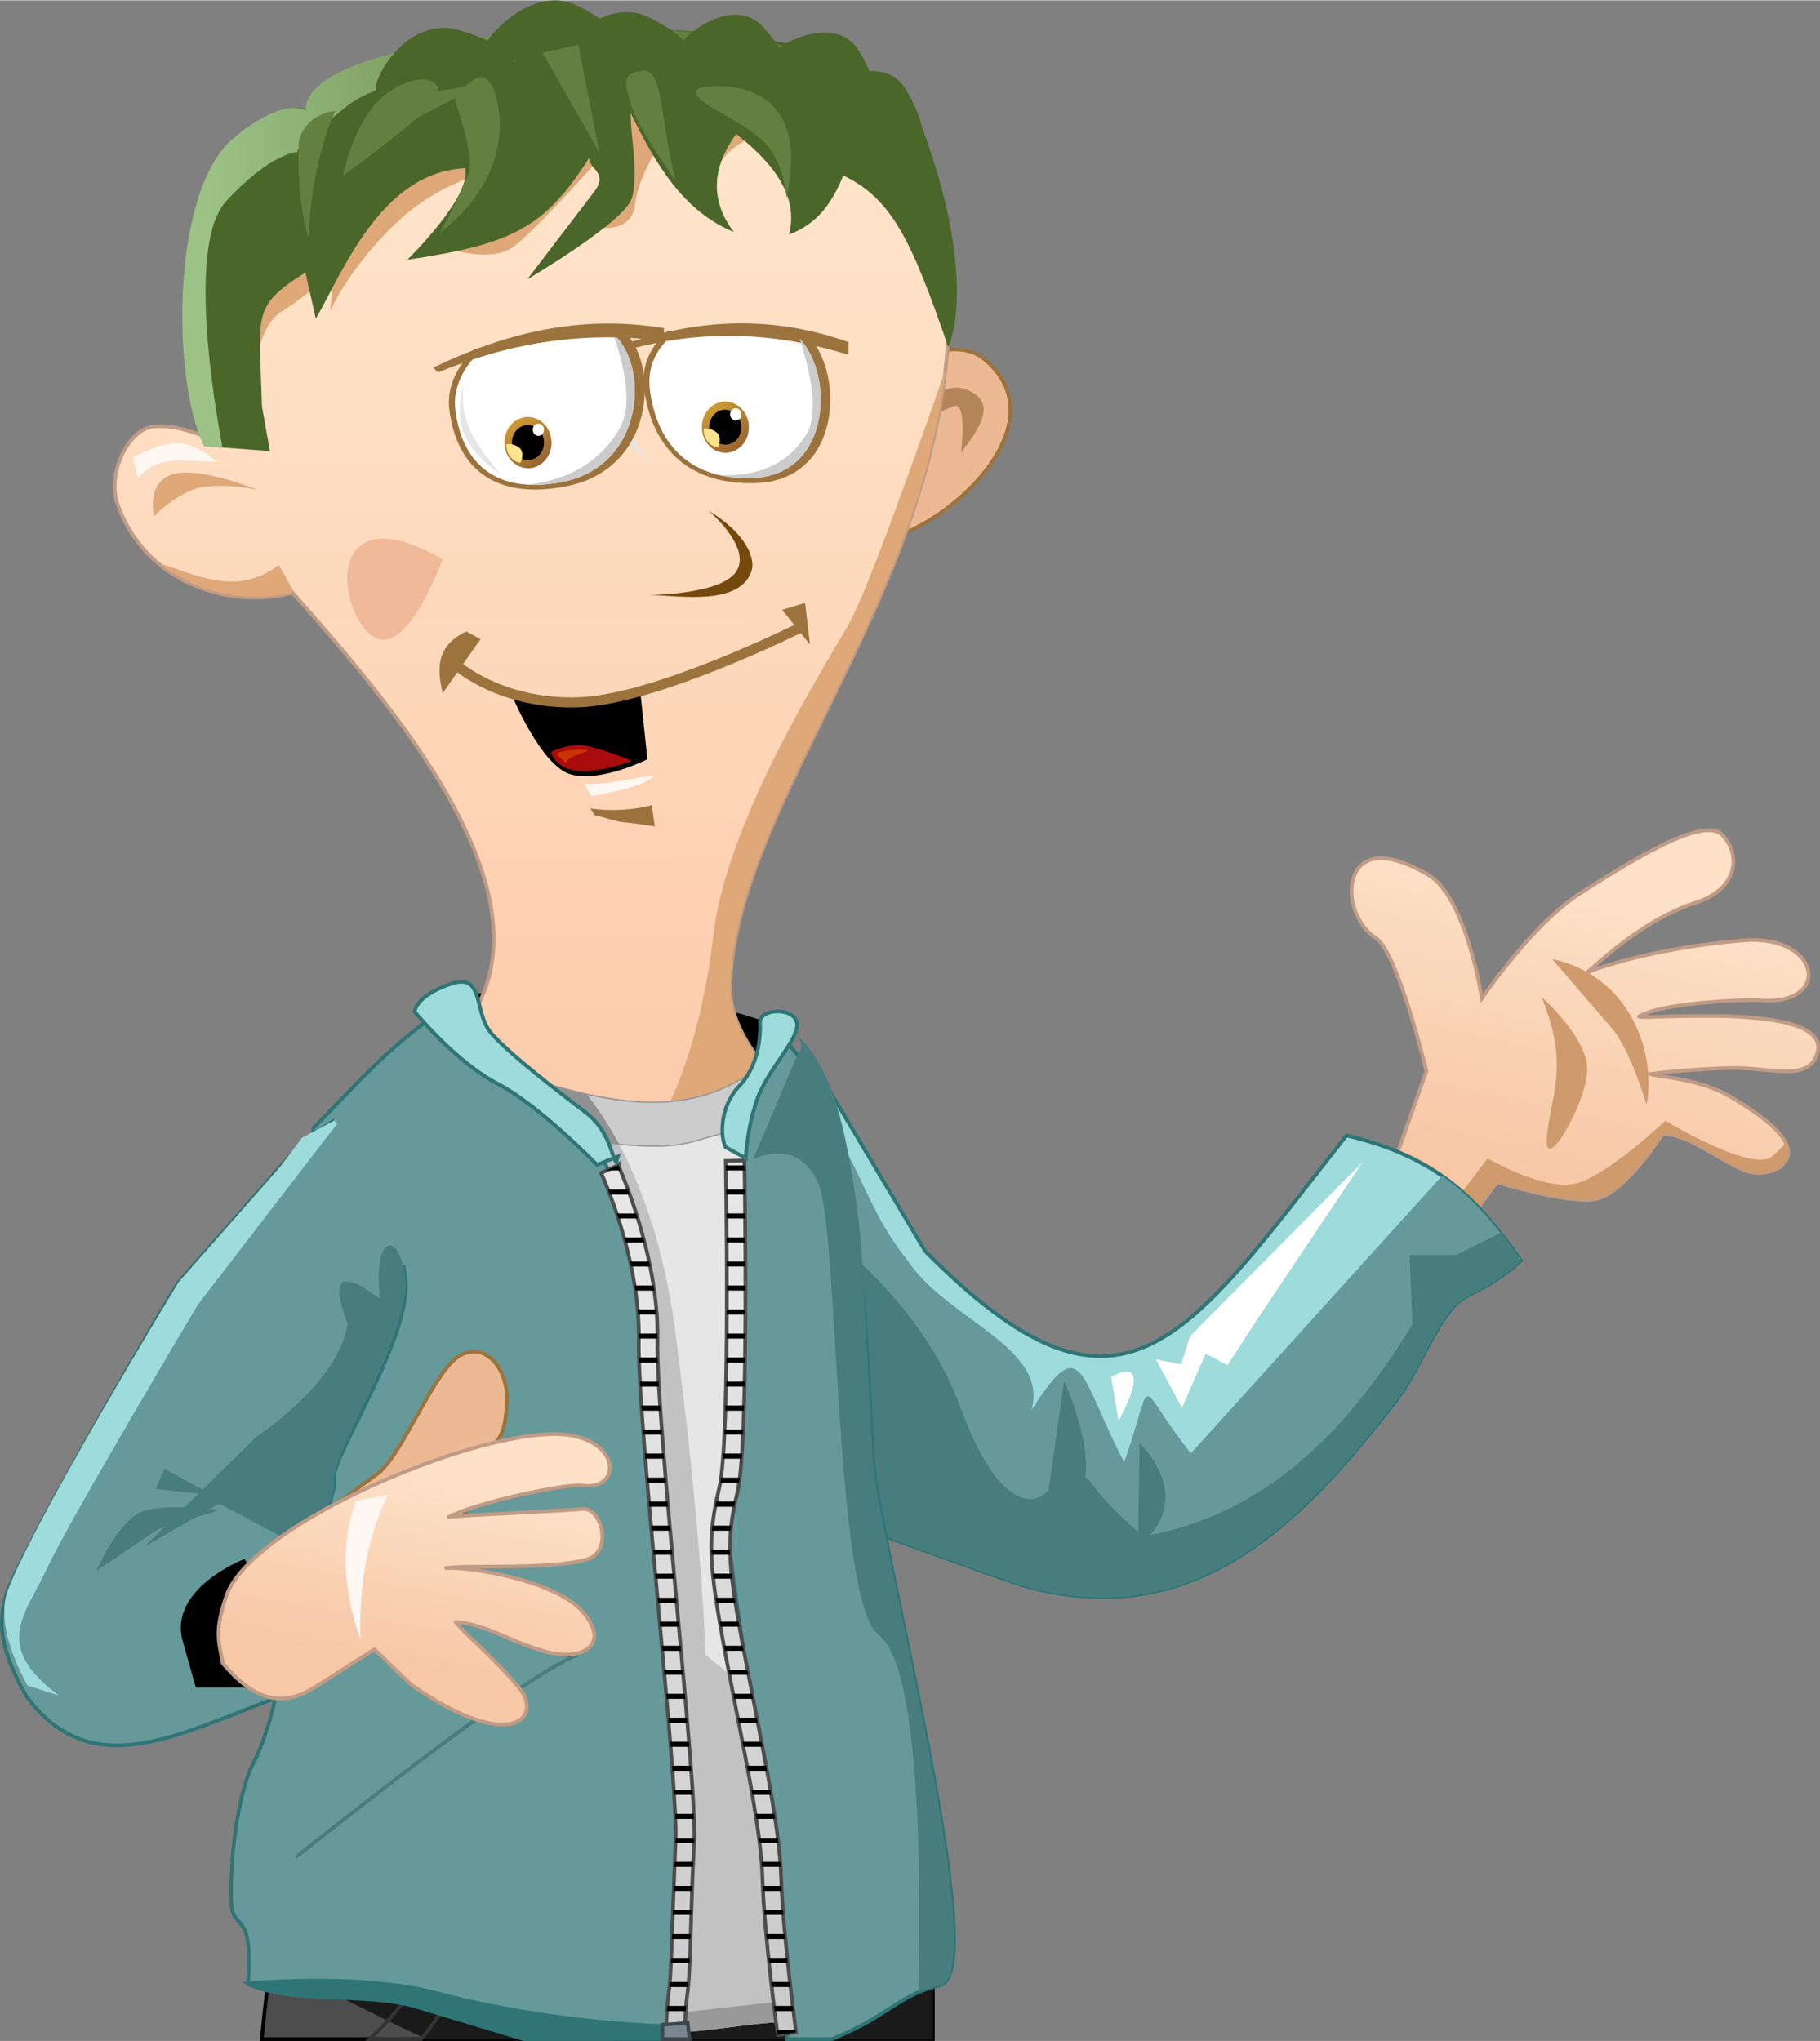 <svg xmlns="http://www.w3.org/2000/svg" xmlns:xlink="http://www.w3.org/1999/xlink" width="1162" height="1303" shape-rendering="geometricPrecision" image-rendering="optimizeQuality" fill-rule="evenodd" viewBox="0 0 14821 16614"><rect x="0" y="0" width="14821" height="16614" fill="#808080" stroke="none"/><style><![CDATA[.P0AN{stroke-miterlimit:22.926}.zDfo{stroke-width:30}.LcnB{fill:#9c733d}.PDxb{fill:#477d7d}.DmrL{stroke:#2f7575}.khWB{stroke:#c09b85}.rlq6{fill:#dea878}.PInR{fill:#e6e6e6}.Db67{fill:#9edbdb}.hO8v{fill:#fff8f2}]]></style><defs><linearGradient id="lAsE" x1="12959" y1="9700" x2="13510" y2="7290" xlink:href="#S3zB"><stop offset="0" stop-color="#f7c7a6"/><stop offset="1" stop-color="#fde2c8"/></linearGradient><linearGradient id="Tjo5" x1="1893" y1="824" x2="1902" y2="9674" xlink:href="#S3zB"><stop offset="0" stop-color="#ffe6cc"/><stop offset="1" stop-color="#fccaa9"/></linearGradient><linearGradient id="W1WL" x1="6025" y1="3621" x2="5802" y2="3318" xlink:href="#S3zB"><stop offset="0" stop-color="#963"/><stop offset="1" stop-color="#c93"/></linearGradient><linearGradient id="rxBM" x1="3498" y1="13657" x2="3798" y2="12015" xlink:href="#S3zB"><stop offset="0" stop-color="#f7c7a6"/><stop offset="1" stop-color="#fde2c8"/></linearGradient><linearGradient id="PyRU" x1="4418" y1="3746" x2="4195" y2="3443" xlink:href="#S3zB"><stop offset="0" stop-color="#963"/><stop offset="1" stop-color="#c93"/></linearGradient><linearGradient id="wyxz" x1="4899" y1="480" x2="1662" y2="593" xlink:href="#S3zB"><stop offset="0" stop-color="#638040"/><stop offset="1" stop-color="#9cc286"/></linearGradient><linearGradient id="Phj2" x1="4957" y1="10628" x2="5825" y2="21482" xlink:href="#S3zB"><stop offset="0" stop-color="#e6e6e6"/><stop offset="1" stop-color="#b3b3b3"/></linearGradient><linearGradient id="aAWI" x1="5783" y1="10575" x2="6703" y2="21226" xlink:href="#S3zB"><stop offset="0" stop-color="#e6e6e6"/><stop offset="1" stop-color="#b3b3b3"/></linearGradient><linearGradient id="S3zB" gradientUnits="userSpaceOnUse"/></defs><path fill="#4d4d4d" stroke="#000" d="M7597 15191v1408H2132c51-529 109-948 151-981 102-81 897-1239 897-1239l3724 81 693 731z" class="P0AN zDfo"/><path fill="#1a1a1a" d="M7597 15191v1408H3473c-554-253-1033-521-1033-521l56-728 91-125 4856-197 154 163z"/><g class="P0AN zDfo"><path fill="none" stroke="#333" d="M3493 15997c-135 228-300 432-483 602h419c107-124 195-259 260-406l-196-196z"/><path fill="url(#lAsE)" d="M11315 9570l301-851s-233-968-411-1084-246-381-164-535c82-153 279-161 589 19 309 180 438 1006 438 1006s411-606 795-851c383-245 1009-644 1164-478 154 166 123 439-214 549-337 109-628 337-885 567 381-143 903-231 1283-259 620-45 717 545 102 488-64-6-756 13-964 130-72 41 1572-137 1451 297-70 248-385 115-722 125-349 10-642 49-642 49 55 22 399 34 653 183 305 180 605 404 412 570-32 27-165 82-293 31-221-89-494-319-674-291 0 0-315 503-562 529-246 26-781-142-781-142l-493 671-465-490 82-233z" class="khWB"/></g><path fill="#cf9a6c" d="M14551 9300c19 77 6 146-50 195-32 28-165 82-293 31-221-89-494-319-674-291 0 0-315 503-562 529-246 26-781-142-781-142l-493 671-135-142 552-722s482 284 745 197c263-88 702-504 702-504s723 438 876 285c29-29 68-66 113-107z"/><path d="M6266 8328c-795-293-1927-330-2570-212l-443 413 2867 653 333-355-187-499z"/><path fill="#edb995" stroke="#9c733d" d="M7142 3075s579-397 872-155c794 654-861 1827-1141 1388l269-1233z" class="P0AN zDfo"/><path fill="#b5855a" d="M7239 3464s402-359 595-306c345 95 94 387-9 525 0 0 55-431-61-378s-407 171-407 171l-118-12z"/><path fill="url(#Tjo5)" d="M3807 8319c743-1032-627-2593-1424-3496-520 141-1209-88-1428-728-81-236 81-590 282-623 201-32 447 90 594 138-241-1155 55-2589 1643-2683 1868-325 4042-768 4233 1143 246 2461-1711 4326-1760 5947-11 371 301 679 301 679s1236 1015-411 1227c-1647 213-2074-858-2030-1604z" class="P0AN zDfo khWB"/><path d="M2095 3521s-119-795 203-991c321-196 425-392 425-392l-33 392s133-327 526-708 881-458 881-458l-495 643s385 142 577 0c192-141 742-762 742-762l-93 599s318 76 344-185c26-262 289-621 289-621l298 588s13-360 347-501c334-142-335-294-335-294s-1800-87-1993 11c-194 98-1429 762-1429 762l-549 1068 73 708 222 141zm5605-516c-226 2009-1711 3603-1753 5012-11 371 301 679 301 679s1236 1015-411 1227c-1505 194-1991-683-2030-1405 425 336 989 1035 1292 903 302-133 609-920 710-1809 102-889 838-2082 1092-2513 142-241 505-1250 799-2094z" class="rlq6"/><path stroke="#999" stroke-width="11" d="M3848 8627c899 295 1761 629 2472-65 207 959 149 7894 149 7894l-1612 25-1009-7854z" class="P0AN PInR"/><path fill="#c2c2c2" d="M3907 8647c296 98 588 197 872 260 242 308 586 908 721 1938 218 1661 246 2628 246 2628s435 340 503 435c14 20 100 218 228 522l-8 2026c-537 8-986 187-1612 25l-758-5897 67-937-259-1000z"/><path fill="#999" d="M6471 16279l-2 177c-537 8-986 187-1612 25l-11-84c200 9 453 10 723-17l902-101z"/><path fill="#ccc" stroke="#999" stroke-width="11" d="M3848 8627c899 295 1761 629 2472-65 23 105 43 283 59 515-116 36-357 109-750 219-386 107-1208-70-1722-202l-59-467z" class="P0AN"/><path fill="#919191" d="M3907 8647c296 98 588 197 872 260 80 102 171 236 263 406-332-33-709-113-1011-188l-124-478z"/><path d="M6540 8517l994 1667c1600 1613 2108 741 3431-942 779 183 1088 554 1421 1019-313 278-439 239-567 396-157 190-288 534-444 736-781 1011-1639 1890-3010 1523-208-56-2071-746-2071-746l246-3653z" class="P0AN zDfo DmrL Db67"/><path fill="#699" d="M11743 9571c269 188 452 423 643 690-313 278-439 239-567 396-157 190-288 534-444 736-781 1011-1639 1890-3010 1523-208-56-2071-746-2071-746l352-3179c336 410 407 855 743 1265 310 482 1157 706 1011 1222 417-654 384-289 754 424 265-740 68-667 544-72l2045-2259z"/><g class="PDxb"><path d="M12219 10037c57 72 111 147 167 224-313 278-439 239-567 396-157 190-288 534-444 736-781 1011-1639 1890-3010 1523-178-48-1568-560-1965-707l21-300c2164 965 3787 1012 5081-1129l-23-565h376l364-178z"/><path d="M6809 10112s708 518 1008 1335c299 817 599 844 735 667s259-163 368 0 531 518 531 518l-722 27-1430-259-285-41-205-2247z"/></g><g class="P0AN zDfo"><path fill="#699" d="M7656 16160c-346 82-413 250-881 439h-365c-6-111-10-230-10-356 0-920-472-3373-472-3855 0-425 128-2913 157-3493 186-244 98-484 172-550 663 526 761 1604 849 3508 29 621 984 4205 550 4307zm-3392 439l-872-263c-425-123-998-18-1373-185 48-639-130-411-136-675-11-466 83-940 177-1118 93-176 159-413 205-637h-79c217-1928 366-4539 366-4539 360-364 659-721 1142-1017 0 0 245 549 974 853 153 64 341 748 494 918l113 919 290 4906-73 838H4264z" class="DmrL"/><path fill="none" stroke="#477d7d" d="M2409 15119s1920-1539 2301-1648"/></g><path fill="#2f7575" d="M4263 16599l-9-3-17-5-16-4-30-9-2-1-33-9-11-4-21-6-25-8-8-2-33-10-6-2-27-8-19-6-13-4-33-10h-1l-32-10-14-4-19-6-28-8-5-2-33-10-9-3-24-7-23-7-11-3-33-11-3-1-30-9-17-5-16-5-31-9-3-1-33-10-12-4-22-6-25-8-9-3-33-10-6-1-28-9-20-5-14-5-34-10c-425-123-1032-25-1407-192-3-1-6-3-9-5h0l-5-3-1-1h0l-1-1h0c439-35 1101-55 1600 79 506 135 1263 257 1934 267l-11 119H4263z"/><path d="M7656 16160c-67 16-124 35-175 57 14-641 41-2639-323-2905-365-265-326-3272-491-3672-165-399-534-203-534-203l368-870c73-51-34-159 1-133 251 254 392 643 510 1668l94 1751c29 621 984 4205 550 4307z" class="PDxb"/><path d="M4164 5647s242 594 490 657c249 62 618-125 618-125l-57-543s-378 119-554 108c-177-12-497-97-497-97z"/><path d="M4807 6579l40 59c73 8 149 48 240 55 82 6 181 25 246 32-9-42-18-130-27-172-139 38-328 52-499 26z" class="LcnB"/><path fill="#699" d="M2955 8971s287 964 346 1435-612 1471-583 1637c30 166-264 693-264 693l176 609s-19 174-61 376c-890 238-1747 919-2358 81-158-286-259-541-151-846 108-306 923-1744 1394-2519l1019-1158 482-308z" class="P0AN zDfo DmrL"/><path d="M224 13721c-157-287-233-571-164-765 147-416 923-1744 1394-2519l831-944 175-233 336-179-1185 1539S557 12389 384 12765c-172 376-456 625 95 1037l-255-81z" class="Db67"/><path fill="#798a99" d="M1745 13721l247-82 173 82z"/><path fill="#699" d="M2694 9078l511-392 323 1570-378 64-320-1052z"/><path d="M3094 10568c-58-527 157-558 207-162 49 396-612 1471-583 1637 21 116-116 408-201 574l-26-2-705-376-612 353 914-897c-12 6 673-432 743-921-246-646 267-182 263-206z" class="PDxb"/><path fill-rule="nonzero" d="M3748 5384c1 1 349 312 967 290 625-22 1797-610 1800-612l37 74c-4 1-1191 597-1834 620-651 24-1022-308-1023-309l53-63z" class="LcnB"/><path fill="#a80c0c" d="M4487 6118s126-61 242-55 417 128 417 128-566 231-659-73z"/><path d="M1255 4202s-66-271 145-342 694 124 694 124-362-77-551 11c-189 89-288 207-288 207z" class="rlq6"/><path d="M3798 5138l115 63-308 440c-46-198-56-386 193-503z" class="LcnB"/><path d="M4760 6380l54 100s470-76 510-170c-188 23-345 74-564 70z" class="hO8v"/><path fill="#f0b998" d="M3604 4550s-307 863-593 609-335-1142 593-609z"/><path d="M6556 4906l-187 56 227 283z" class="LcnB"/><path d="M1083 3720l40 168c190-210 404-124 647-132-263-206-373-186-687-36z" class="hO8v"/><path d="M12553 8114c234 566 73 803 44 1139s329-285 329-548-373-591-373-591zm88-307l482 559c154 175 285 624 285 624s88-361-142-745c-231-383-625-438-625-438z" fill="#cf9a6c"/><path fill="#c30" d="M4527 6133c27 25 53 52 80 77 31-65 123-70 185-104-85-13-204-2-265 27z"/><path d="M5244 3151c56 462 334 793 903 780 568-14 690-574 575-947-33-106-83-193-144-263-391-54-761-52-1142-27-133 116-214 274-192 457z" class="LcnB"/><path fill="#fff" d="M5291 3160c51 433 307 743 828 730 522-14 633-540 528-889-31-99-76-180-132-246-360-50-699-47-1048-23-123 108-196 256-176 428z"/><path d="M5119 2787c548-179 1130-236 1791-5-1 35-1 69-1 104-642-200-1219-192-1752-54-12-15-25-30-38-45z" class="LcnB"/><path fill="url(#W1WL)" d="M5918 3267c105 7 186 106 180 221s-96 202-202 195c-106-6-186-105-180-220 5-115 96-203 202-196z"/><path d="M5914 3333c72 5 127 72 123 151-4 78-65 138-138 133-72-4-127-72-123-150 4-79 66-139 138-134z"/><path fill="#fae48e" d="M5845 3640c-67-9-118-75-114-150v-1c28-5 65 1 96 22 50 33 35 96 18 129z"/><path fill="#fff" d="M5994 3321c25 2 45 25 43 53-1 27-23 48-48 47-25-2-45-26-43-53 1-28 23-49 48-47z"/><path fill="#ccc" d="M5854 3865c80 18 168 27 265 25 522-14 633-540 528-889-31-99-76-180-132-246h-3c87 268 159 603 56 776-132 220-365 353-714 334z"/><path d="M5007 3019s-73 194 14 403c86 208 265 345 265 345-156-237-314-444-279-748z" class="PInR"/><path d="M9049 11206l59 359s317-553-59-359zm364-141l212 394 194-441 177 94 241-371 859-1282-1406 1418-71 229z" fill="#fff"/><g class="P0AN zDfo"><path stroke="#000" d="M1985 12709s-600 236-482 647l103 365h924l-545-1012z"/><path fill="#edb995" stroke="#9c733d" d="M3078 11994c216-174 459-853 676-965 217-111 396 138 373 409-23 272-38 301-459 644l137 274-1657 396c219-215 532-472 930-758z"/><path fill="url(#rxBM)" stroke-linejoin="round" d="M4631 11681c435 64 418 457 110 411-129-19-859 138-1086 255 254-21 981-51 1085-64 162-19 254 350 38 411-300 85-923 43-1146 69 217-7 890 102 1113 357 224 255 17 403-280 330-297-74-494-229-754-246 70 93 307 285 490 506 246 247-10 593-851 5l-301-289-464 295c-306 206-536 93-770-180-42-202-62-278 26-544 200-606 2145-1411 2790-1316z" class="khWB"/></g><path d="M2899 12215c-137 377-94 753 35 1130-8-406 44-802 224-1177l-259 47z" class="hO8v"/><path d="M8478 12558l188-1318s259 577 153 871-341 447-341 447zm802-815l-12 835s494-306 12-835z" class="PDxb"/><path d="M3659 3334c58 454 349 738 946 624s726-698 605-1052c-34-101-86-179-150-239-411 15-799 82-1199 174-141 140-225 312-202 493z" class="LcnB"/><path fill="#fff" d="M3708 3335c53 426 321 692 868 587 548-106 666-654 555-986-31-94-79-168-138-224-377 13-733 75-1100 161-129 131-206 292-185 462z"/><path fill="#ccc" d="M4298 3943c84 5 176-2 278-21 548-106 666-654 555-986-31-94-79-168-138-224h-2c90 254 165 578 57 770-139 245-383 419-750 461z"/><path d="M3775 3146s-78 209 13 402c91 194 279 301 279 301-164-211-329-391-292-703z" class="PInR"/><path fill="url(#PyRU)" d="M4310 3392c106 7 187 106 181 221s-96 203-202 196-187-106-181-221 97-203 202-196z"/><path d="M4307 3458c72 5 127 72 123 151s-66 138-138 134c-72-5-127-73-123-151 4-79 66-139 138-134z"/><path fill="#fae48e" d="M4238 3765c-67-9-118-74-114-150v-1c28-5 65 1 96 22 50 33 35 97 18 129z"/><path fill="#fff" d="M4387 3446c25 2 45 25 43 53-1 28-23 49-48 47-26-2-45-26-44-53 2-28 24-49 49-47z"/><path d="M786 12786l506-341 494-153s-424-59-624 11c-200 71-376 483-376 483zm482-665l459 47-388-212z" class="PDxb"/><path d="M3528 2990c575-276 1186-436 1880-321-1 35-1 70-1 105-674-88-1279 22-1839 255-14-13-27-26-40-39z" class="LcnB"/><path fill="#75480e" d="M5768 4153s347 289 233 489c-115 199-714 199-714 199 228 4 743 96 834-199 27-90-28-290-353-489z"/><path fill="#4b6629" d="M1899 1133c107-93 419-325 617-238-18-344 919-521 1218-560l58-7c18-3 69-10 148-19 284-35 536-60 742-60 565-27 1297-17 1883 139 463 124 835 339 964 700 443 1238 193 1734 193 1734-298-864-457-1206-855-1396-85 209-202 392-441 480 76-302-112-569-431-818-207 286-206 552-19 798-410-168-637-550-838-965l-2 5c-3 164 65 485 11 681s-853 664-853 664l541-708c129-165-47-188-36-282-367 576-632 704-1482 831 0 0 530-516 470-745-683 30-999 851-1215 1225l-85-376c-443 279-375 334-354 1090l65 364-533-40c-279-572-265-2067 234-2497z"/><path fill="url(#wyxz)" d="M1889 1133c105-93 409-325 602-238-18-344 898-521 1189-560l57-7c17-3 67-10 144-19 277-35 523-60 724-60 552-27 1266-17 1838 139 251 69 474 165 645 300-235-78-508-149-811-195-1006-153-2964-22-3454 370-491 392-393 370-393 370s-218 0-589 403c-317 345-98 1639-29 2006l-151-12c-272-572-259-2067 228-2497z"/><path fill="#638040" d="M3063 694s360 11 286 109c-73 98-237 305-156 262 81-44 543-284 543-284l509-310s-726-49-1182 223z"/><path d="M2404 4834c-5-6-10-12-15-17-348 94-777 22-1092-232 257 67 618 288 973 11l134 237v1z" class="rlq6"/><g stroke="#4d4d4d" class="P0AN zDfo"><path fill="url(#Phj2)" d="M5034 9484c0 2 333 724 320 1422-7 343 78 1279 159 2172 79 861 154 1684 140 1916-12 206-19 429-25 632-7 262-14 490-30 600-15 108-22 263-24 373h-153c3-114 10-278 27-395 14-103 21-326 29-582l24-637c13-222-61-1038-139-1893-82-898-167-1837-160-2189 13-663-306-1354-307-1356l139-63z"/><path fill="url(#aAWI)" d="M6062 9446c0 7 41 2298-57 2702-46 190-66 334-59 510 6 179 40 394 101 725l101 521c101 517 203 1030 213 1383 14 458 122 1255 122 1258l-150 21c-1-2-110-807-124-1275-9-337-110-846-211-1358l-101-523c-61-337-96-558-103-746-7-192 14-348 63-552 94-386 53-2657 53-2663l152-3z"/></g><path d="M5035 9486c2 5 8 20 18 41h-115l91-41h6zm79 196l15 41h-162l-15-41zm67 195l13 41h-158l-14-41zm58 196l11 41h-157l-11-41zm47 195l8 41h-154l-9-41zm36 196l6 41h-153l-7-41zm23 195l3 41h-152l-3-41h152zm9 196v41h-152v-41h152zm1 195l1 42h-152l-1-42zm8 196l2 41h-152l-2-41zm12 195l3 42h-152l-3-42zm14 196l3 41h-152l-3-41zm15 195l3 42h-152l-3-42zm16 196l4 41h-153l-3-41zm17 195l3 42h-152l-4-42zm17 196l3 41h-152l-4-41zm17 195l4 42h-152l-4-42zm18 196l4 41h-153l-4-41zm18 196l3 41h-152l-4-41zm17 195l4 41h-152l-4-41zm18 196l4 41h-153l-3-41zm18 195l3 41h-152l-4-41zm17 196l4 41h-153l-3-41zm17 195l3 41h-152l-3-41zm16 196l4 41h-153l-3-41zm16 195l3 41h-153l-3-41zm13 196l3 41h-152l-3-41zm11 195l2 41h-152l-2-41zm4 196c0 12 0 23-1 33v8h-153l1-17c1-7 1-16 1-24h152zm-9 195l-2 41h-152l2-41zm-8 196l-1 41h-152l1-41zm-6 195l-2 41h-151l1-41zm-6 196l-2 41h-151l1-41zm-7 195l-2 41h-152l2-41zm-11 196l-3 41h-153c1-13 3-26 4-41h152zm-20 195l-3 42h-153l3-42zm-11 196l-2 41h-152l1-41zm486-7039l1 41h-152l-1-41zm3 196v41h-151l-1-41zm2 195l1 41h-152l-1-41zm2 196v41h-152v-41zm1 195v41h-152v-41zm0 196v41h-151v-41zm0 195v41h-152v-41zm-1 196l-1 41h-151l1-41zm-2 195l-1 42h-151l1-42zm-3 196l-1 41h-151l1-41zm-5 195l-1 42h-151l1-42zm-7 196l-2 41h-151l2-41zm-10 195l-3 42h-152l3-42zm-17 196l-6 41h-153c2-12 4-26 6-41h153zm-37 195l-9 42h-155l9-42zm-33 196c-2 14-3 27-5 41h-152c1-14 2-27 4-41h153zm-10 195c0 14 0 28 1 42h-152c-1-14-1-28-1-42h152zm12 196l4 41h-152l-5-41zm25 196l7 41h-154l-6-41zm32 195l7 41h-154l-7-41zm35 196l8 41h-154l-6-28-2-13zm37 195l8 41h-154l-8-41zm39 196l8 41h-155l-8-41zm38 195l8 41h-155l-8-41zm38 196l8 41h-155l-8-41zm38 195l7 41h-155l-7-41zm35 196l7 41h-154l-8-41zm32 195l6 41h-153l-7-41zm28 196l5 41h-153l-6-41zm20 195l3 41h-152l-3-41h152zm10 196l2 41h-152l-2-41zm11 195l4 41h-153l-3-41zm17 196l4 41h-153l-4-41zm19 195l4 41h-152l-5-41zm21 196l5 41h-153l-4-41zm24 195l5 42h-153l-6-42zm24 196l3 20-150 21-6-41z"/><g class="P0AN zDfo"><path fill="#7a8691" stroke="#3e464d" d="M5395 16482l-1 117h221l-15-131z"/><path d="M5018 9460c-41-54-54-258-252-408-197-150-626-477-769-647s-48-497-334-395-286 225-286 225 341 415 674 585c334 171 811 661 811 661l170-68-14 47zm892-122c-48-82-48-334 109-497 157-164 177-402 170-518-7-115 272-129 300 0 27 130-245 388-327 634-82 245-89 469-89 469l-163-88z" class="DmrL Db67"/></g><g fill="#4b6629"><path d="M5521 435c-82-50 416-518 692-219 275 300 266 508 87 482-271-39-545-121-779-263z"/><path d="M6274 486c-70-65 513-422 722-73s157 551-13 489c-257-93-509-229-709-416z"/><path d="M6656 800c-71-66 512-423 721-74s158 551-13 489c-257-93-508-228-708-415zm-3573-37c-117-6 193-655 653-521 461 134 558 323 346 385-321 93-666 151-999 136z"/><path d="M3944 451c-112-24 350-615 762-406s460 412 239 438c-334 39-682 39-1001-32z"/><path d="M4529 547c-112-24 349-616 762-406 412 209 460 412 239 438-334 39-682 39-1001-32z"/></g><path d="M3580 1893s208-371 242-512c35-142-118-567-118-567s250-419 343 0-115 817-467 1079zm-1147-747s-26 458 80 790c22-643 218-1035 218-1035s-234 11-298 245zm3972 463s-11-196-108-359c-97-164-334-278-395-316s-425-218-110-234c316-17 788 109 613 909zm-3611-180s91-490 369-680c278-191 460-88 393 43s-762 637-762 637zM4710 362l171 877-463-812zm792 1106s-294-409-353-589c-59-179-100-288 79-305 179-16 140 365 274 894z" fill="#638040"/></svg>